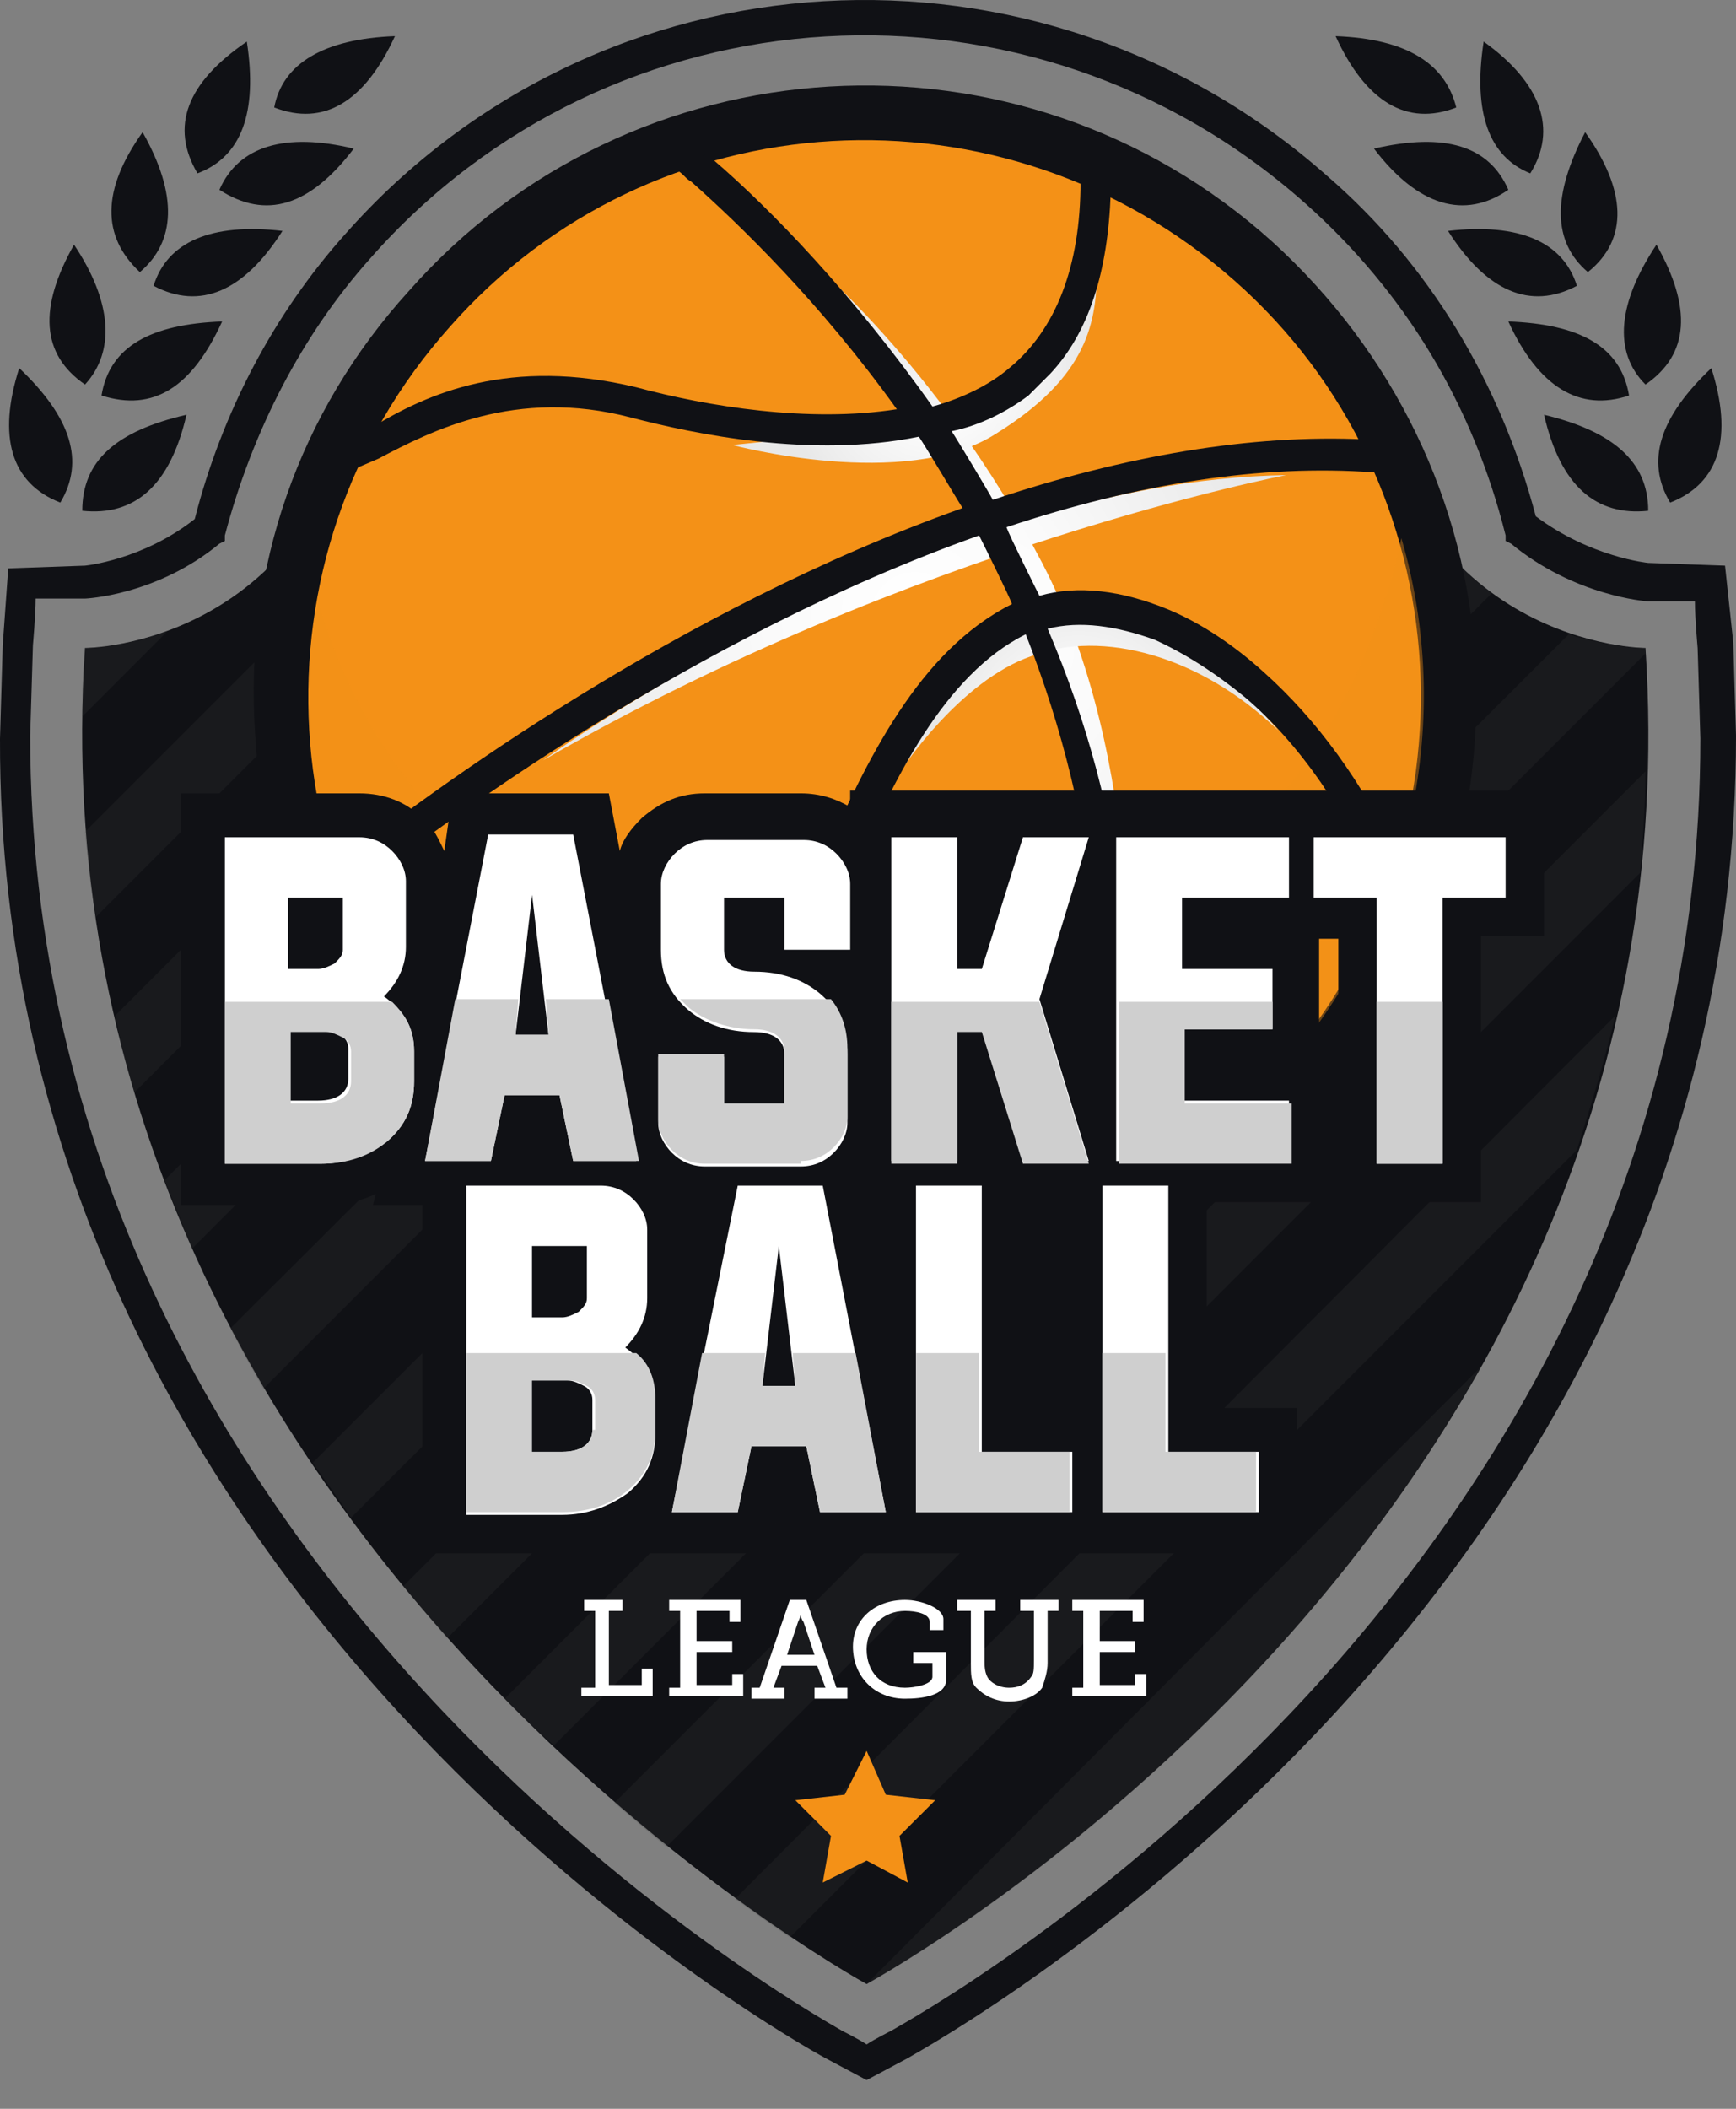 <svg width="28" height="34" viewBox="0 0 28 34" fill="none" xmlns="http://www.w3.org/2000/svg">
<rect x="0" y="0" width="28" height="34" fill="#808080" stroke="none"/>
<path d="M26.54 10.447C26.54 10.447 22.736 10.447 21.984 5.802L13.934 3.945L5.927 5.802C5.175 10.447 1.371 10.447 1.371 10.447C0.442 24.602 13.978 31.989 13.978 31.989C14.199 31.856 27.469 24.602 26.54 10.447Z" fill="#101115"/>
<path opacity="0.2" d="M14.243 3.989L1.858 16.374C1.946 16.817 2.035 17.215 2.168 17.613L15.482 4.298L14.243 3.989ZM17.03 4.652L2.654 19.028C2.787 19.382 2.964 19.78 3.096 20.134L18.269 4.918L17.03 4.652ZM9.908 4.873L1.371 13.411C1.416 13.897 1.46 14.339 1.548 14.782L11.943 4.387L9.908 4.873ZM1.371 10.447C1.327 10.801 1.327 11.155 1.327 11.553L2.698 10.181C1.946 10.447 1.371 10.447 1.371 10.447ZM26.54 10.447C26.54 10.447 26.009 10.447 25.302 10.226L8.139 27.388C8.405 27.654 8.67 27.919 8.935 28.14L26.54 10.535C26.54 10.491 26.54 10.491 26.54 10.447ZM5.927 5.802C5.839 6.377 5.706 6.908 5.485 7.351L7.387 5.448L5.927 5.802ZM12.739 31.237L25.434 18.542C25.656 17.834 25.877 17.126 26.054 16.374L11.855 30.617C12.164 30.839 12.474 31.06 12.739 31.237ZM9.908 29.069C10.218 29.335 10.483 29.556 10.749 29.777L26.452 14.074C26.496 13.543 26.54 12.968 26.54 12.437L9.908 29.069ZM13.978 31.989C14.155 31.9 20.259 28.538 23.886 22.036L13.978 31.989ZM19.861 5.316L3.716 21.417C3.893 21.771 4.07 22.08 4.247 22.39L21.055 5.581L19.861 5.316ZM23.267 8.81L6.502 25.575C6.724 25.84 6.989 26.15 7.21 26.415L24.063 9.562C23.798 9.385 23.532 9.12 23.267 8.81ZM22.117 6.51L5.043 23.584C5.264 23.894 5.485 24.203 5.662 24.469L22.515 7.66C22.382 7.306 22.205 6.908 22.117 6.51Z" fill="#3F3F3F"/>
<path d="M5.574 3.768C4.423 5.05 3.583 6.643 3.141 8.368C2.3 9.031 1.371 9.12 1.371 9.12L0.133 9.164L0.044 10.403L0 11.907C-0.044 25.707 12.739 32.873 13.314 33.183L13.978 33.537L14.641 33.183C15.172 32.873 28 25.796 28 11.862L27.956 10.358L27.823 9.12L26.584 9.076C26.584 9.076 25.656 8.987 24.771 8.324C24.196 6.156 23.046 4.254 21.409 2.839C16.765 -1.275 9.687 -0.877 5.574 3.768ZM1.371 9.651C1.371 9.651 2.521 9.606 3.539 8.766L3.627 8.722V8.633C4.07 6.952 4.866 5.404 5.972 4.166C9.864 -0.258 16.632 -0.656 21.055 3.281C22.648 4.697 23.754 6.51 24.284 8.633V8.722L24.373 8.766C25.39 9.606 26.54 9.695 26.584 9.695C26.584 9.695 27.071 9.695 27.337 9.695C27.337 9.96 27.381 10.447 27.381 10.447L27.425 11.907C27.425 25.531 14.907 32.431 14.376 32.741C14.376 32.741 14.111 32.873 13.978 32.962C13.845 32.873 13.58 32.741 13.58 32.741C13.049 32.431 0.487 25.398 0.487 11.862L0.531 10.403C0.531 10.403 0.575 9.916 0.575 9.651C0.885 9.651 1.371 9.651 1.371 9.651Z" fill="#101115"/>
<path d="M13.978 28.229L14.287 28.936L15.084 29.025L14.508 29.6L14.641 30.352L13.978 29.998L13.27 30.352L13.403 29.6L12.828 29.025L13.624 28.936L13.978 28.229Z" fill="#F49117"/>
<path d="M4.114 11.818C4.246 14.428 5.441 16.861 7.387 18.63C11.457 22.257 17.694 21.859 21.321 17.834C23.09 15.843 23.93 13.322 23.798 10.712C23.665 8.102 22.471 5.67 20.524 3.9C16.455 0.229 10.174 0.627 6.591 4.696C4.822 6.643 3.937 9.164 4.114 11.818Z" fill="#101115"/>
<path d="M19.905 4.519C23.621 7.793 23.93 13.499 20.657 17.215C17.384 20.93 11.678 21.24 7.962 17.966C4.291 14.649 3.937 8.987 7.254 5.271C10.527 1.556 16.189 1.246 19.905 4.519Z" fill="#F49117"/>
<path opacity="0.4" d="M20.436 13.101C17.163 16.817 11.456 17.126 7.741 13.853C6.458 12.703 5.573 11.243 5.131 9.695C4.6 12.659 5.573 15.799 8.006 17.967C11.722 21.284 17.384 20.93 20.701 17.215C22.824 14.782 23.444 11.553 22.603 8.678C22.249 10.27 21.586 11.774 20.436 13.101Z" fill="#F49117"/>
<path d="M20.746 7.66C20.746 7.66 14.73 8.81 8.758 12.26C8.758 12.26 14.951 7.748 20.746 7.66Z" fill="url(#paint0_radial_137_1231)"/>
<path d="M12.916 4.077C12.916 4.077 15.128 5.847 16.809 9.076C18.49 12.305 18.18 16.507 18.18 16.507C18.18 16.507 18.047 12.261 16.322 9.297C14.553 6.333 12.916 4.077 12.916 4.077Z" fill="url(#paint1_radial_137_1231)"/>
<path d="M11.81 7.174C11.81 7.174 14.597 7.926 16.057 6.997C17.561 6.068 17.693 5.183 17.693 4.299C17.693 4.299 16.897 6.024 16.012 6.422C15.172 6.864 11.81 7.174 11.81 7.174Z" fill="url(#paint2_radial_137_1231)"/>
<path d="M14.553 12.393C14.553 12.393 15.482 10.978 16.632 10.58C17.782 10.137 19.374 10.58 20.613 11.774C20.613 11.774 18.666 9.341 16.499 9.96C14.818 10.447 14.553 12.393 14.553 12.393Z" fill="url(#paint3_radial_137_1231)"/>
<path d="M16.588 6.377L16.942 6.023C17.561 5.36 17.871 4.387 17.915 3.104V3.06L17.428 2.838V2.927C17.428 4.298 17.03 5.316 16.278 5.935C15.969 6.2 15.526 6.421 15.04 6.554C13.757 4.741 12.43 3.369 11.501 2.573L11.412 2.485L11.28 2.529L10.838 2.662L10.926 2.75C11.014 2.794 11.059 2.883 11.147 2.927C11.943 3.635 13.226 4.873 14.465 6.598C13.049 6.82 11.412 6.554 10.262 6.244C8.228 5.758 6.901 6.333 5.972 6.908C5.928 6.952 5.706 7.439 5.706 7.439L5.618 7.616L5.795 7.527L6.104 7.395C6.945 6.952 8.316 6.244 10.174 6.731C11.191 6.996 13.093 7.395 14.819 7.041C14.863 7.085 15.438 8.058 15.526 8.191C10.926 9.827 6.945 12.747 5.441 13.941L5.397 13.985L5.574 14.472L5.662 14.428C7.166 13.233 11.191 10.27 15.792 8.633C15.836 8.722 16.278 9.606 16.322 9.739C14.819 10.491 13.978 12.26 13.27 13.853C12.961 14.56 12.651 15.18 12.341 15.71C11.236 17.436 10.439 18.541 9.909 19.116L9.864 19.205L10.085 19.293L10.351 19.426L10.395 19.382C10.882 18.763 11.722 17.657 12.784 15.976C13.138 15.445 13.447 14.782 13.757 14.074C14.42 12.57 15.217 10.889 16.544 10.226C17.738 13.278 18.047 16.374 17.384 19.47L17.34 19.603L17.871 19.382C18.534 16.241 18.18 13.145 16.898 10.137C17.428 10.004 18.003 10.093 18.623 10.314C19.109 10.535 19.596 10.845 20.082 11.243C20.967 11.995 21.719 13.101 22.25 14.339L22.338 14.516L22.559 13.853C21.984 12.614 21.232 11.597 20.392 10.845C19.905 10.402 19.375 10.049 18.844 9.827C18.092 9.518 17.384 9.429 16.765 9.606C16.721 9.518 16.278 8.633 16.234 8.5C18.357 7.793 20.348 7.483 22.161 7.616H22.294L22.073 7.085H22.029C20.171 6.996 18.136 7.35 16.013 8.058C15.969 7.97 15.438 7.085 15.349 6.952C15.792 6.864 16.234 6.643 16.588 6.377Z" fill="#101115"/>
<path d="M13.712 12.791V13.012C13.491 12.88 13.226 12.791 12.916 12.791H11.368C10.97 12.791 10.66 12.924 10.351 13.189C10.174 13.366 10.041 13.543 9.997 13.72L9.82 12.791H7.299L7.166 13.72C7.077 13.543 6.989 13.322 6.812 13.189C6.547 12.924 6.193 12.791 5.795 12.791H2.919V19.426H5.131C5.485 19.426 5.795 19.382 6.06 19.249L6.016 19.426H6.812V25.044H9.024C9.378 25.044 9.731 24.956 10.041 24.823L9.997 25.044H12.43C12.43 25.044 12.518 24.69 12.518 24.557C12.562 24.69 12.607 25.044 12.607 25.044H20.922V22.7C20.922 22.7 19.861 22.7 19.463 22.7V19.382H23.886C23.886 19.382 23.886 16.065 23.886 15.091C24.019 15.091 24.904 15.091 24.904 15.091V12.747H13.712V12.791ZM21.232 15.136C21.365 15.136 21.542 15.136 21.542 15.136H21.586V17.082H21.276V15.136H21.232Z" fill="#101115"/>
<path d="M3.627 13.499H5.795C6.016 13.499 6.193 13.588 6.325 13.72C6.458 13.853 6.547 14.03 6.547 14.207V15.268C6.547 15.578 6.414 15.843 6.193 16.065C6.502 16.286 6.679 16.551 6.679 16.949V17.436C6.679 17.834 6.547 18.144 6.237 18.409C5.927 18.63 5.573 18.763 5.175 18.763H3.627V13.499ZM4.645 14.472V15.622H5.131C5.22 15.622 5.308 15.578 5.397 15.534C5.485 15.445 5.529 15.401 5.529 15.313V14.472H4.645ZM4.645 17.745H5.131C5.441 17.745 5.618 17.613 5.618 17.392V16.905C5.618 16.817 5.573 16.728 5.485 16.684C5.397 16.64 5.308 16.595 5.22 16.595H4.6V17.745H4.645Z" fill="white"/>
<path d="M8.139 17.657L7.918 18.718H6.856L7.874 13.455H9.245L10.262 18.718H9.245L9.024 17.657H8.139ZM8.316 16.684H8.847L8.582 14.428L8.316 16.684Z" fill="white"/>
<path d="M12.651 14.472H11.678V15.313C11.678 15.534 11.855 15.666 12.164 15.666C12.607 15.666 12.961 15.799 13.226 16.02C13.536 16.286 13.668 16.595 13.668 16.993V18.099C13.668 18.276 13.58 18.453 13.447 18.586C13.315 18.718 13.137 18.807 12.916 18.807H11.368C11.147 18.807 10.97 18.718 10.837 18.586C10.705 18.453 10.616 18.276 10.616 18.099V17.038H11.678V17.834H12.651V16.993C12.651 16.772 12.474 16.64 12.164 16.64C11.722 16.64 11.368 16.507 11.103 16.286C10.793 16.02 10.66 15.711 10.66 15.313V14.251C10.66 14.074 10.749 13.897 10.882 13.764C11.014 13.632 11.191 13.543 11.412 13.543H12.961C13.182 13.543 13.359 13.632 13.491 13.764C13.624 13.897 13.713 14.074 13.713 14.251V15.313H12.651V14.472Z" fill="white"/>
<path d="M15.438 16.595V18.719H14.376V13.499H15.438V15.622H15.836L16.499 13.499H17.561L16.765 16.109L17.561 18.719H16.499L15.836 16.595H15.438Z" fill="white"/>
<path d="M19.065 17.745H20.79V18.719H18.003V13.499H20.79V14.472H19.065V15.622H20.524V16.595H19.065V17.745Z" fill="white"/>
<path d="M22.205 14.472H21.188V13.499H24.284V14.472H23.267V18.763H22.205V14.472Z" fill="white"/>
<path d="M7.52 19.116H9.687C9.908 19.116 10.085 19.205 10.218 19.338C10.351 19.47 10.439 19.647 10.439 19.824V20.93C10.439 21.24 10.306 21.505 10.085 21.726C10.395 21.947 10.572 22.213 10.572 22.611V23.098C10.572 23.496 10.439 23.805 10.13 24.071C9.82 24.292 9.466 24.424 9.068 24.424H7.52V19.116ZM8.581 20.09V21.24H9.068C9.156 21.24 9.245 21.195 9.333 21.151C9.422 21.063 9.466 21.018 9.466 20.93V20.09H8.581ZM8.581 23.407H9.068C9.378 23.407 9.555 23.274 9.555 23.053V22.567C9.555 22.478 9.51 22.39 9.422 22.346C9.333 22.301 9.245 22.257 9.156 22.257H8.537V23.407H8.581Z" fill="white"/>
<path d="M12.12 23.319L11.899 24.38H10.837L11.899 19.116H13.27L14.287 24.38H13.226L13.005 23.319H12.12ZM12.297 22.346H12.828L12.562 20.09L12.297 22.346Z" fill="white"/>
<path d="M14.774 24.38V19.116H15.835V23.407H17.295V24.38H14.774Z" fill="white"/>
<path d="M17.782 24.38V19.116H18.844V23.407H20.303V24.38H17.782Z" fill="white"/>
<path d="M7.52 21.815V24.38H9.068C9.51 24.38 9.864 24.248 10.13 24.026C10.439 23.761 10.572 23.451 10.572 23.053V22.567C10.572 22.257 10.483 21.992 10.262 21.815H7.52ZM9.555 23.053C9.555 23.274 9.378 23.407 9.068 23.407H8.581V22.257H9.201C9.289 22.257 9.378 22.301 9.466 22.346C9.555 22.39 9.599 22.478 9.599 22.567V23.053H9.555ZM18.844 21.815H17.782V24.38H20.259V23.407H18.799V21.815H18.844ZM12.784 21.815L12.828 22.346H12.297L12.341 21.815H11.324L10.837 24.38H11.899L12.12 23.319H13.005L13.226 24.38H14.287L13.801 21.815H12.784ZM15.836 21.815H14.774V24.38H17.251V23.407H15.791V21.815H15.836ZM19.065 16.595H20.524V16.153H18.047V18.763H20.834V17.79H19.109V16.595H19.065ZM12.916 18.718C13.137 18.718 13.314 18.63 13.447 18.497C13.58 18.365 13.668 18.188 13.668 18.011V16.905C13.668 16.595 13.58 16.33 13.403 16.109H10.97C11.014 16.153 11.058 16.197 11.103 16.241C11.368 16.462 11.766 16.595 12.164 16.595C12.474 16.595 12.651 16.728 12.651 16.949V17.79H11.678V16.993H10.616V18.055C10.616 18.232 10.705 18.409 10.837 18.541C10.97 18.674 11.147 18.763 11.368 18.763H12.916V18.718ZM22.205 16.153V18.763H23.267V16.153H22.205ZM14.376 16.153V18.763H15.438V16.639H15.836L16.499 18.763H17.561L16.765 16.153H14.376ZM8.139 17.657H9.024L9.245 18.718H10.306L9.82 16.109H8.803L8.847 16.684H8.316L8.36 16.109H7.343L6.856 18.718H7.918L8.139 17.657ZM3.627 16.153V18.763H5.175C5.618 18.763 5.972 18.63 6.237 18.409C6.547 18.143 6.679 17.834 6.679 17.436V16.949C6.679 16.595 6.547 16.374 6.325 16.153H3.627ZM5.662 17.436C5.662 17.657 5.485 17.79 5.175 17.79H4.689V16.639H5.264C5.352 16.639 5.441 16.684 5.529 16.728C5.618 16.772 5.662 16.861 5.662 16.949V17.436Z" fill="#CFCFCF"/>
<path d="M9.422 27.211H9.599V25.973H9.422V25.796H10.041V25.973H9.82V27.167H10.351V26.902H10.527V27.344H9.377V27.211H9.422Z" fill="white"/>
<path d="M10.793 27.211H10.97V25.973H10.793V25.796H11.943V26.15H11.766V25.973H11.235V26.459H11.81V26.636H11.235V27.167H11.81V26.99H11.987V27.344H10.793V27.211Z" fill="white"/>
<path d="M12.12 27.211H12.253L12.739 25.796H13.005L13.491 27.211H13.668V27.388H13.137V27.211H13.314L13.181 26.858H12.606L12.474 27.211H12.651V27.388H12.12V27.211ZM13.137 26.681L12.96 26.15C12.916 26.105 12.916 26.017 12.916 26.017C12.916 26.017 12.916 26.061 12.872 26.15L12.695 26.681H13.137Z" fill="white"/>
<path d="M14.597 25.796C14.862 25.796 15.216 25.929 15.216 26.105V26.282H14.995V26.15C14.995 26.017 14.774 25.973 14.597 25.973C14.243 25.973 13.978 26.238 13.978 26.592C13.978 26.946 14.199 27.211 14.597 27.211C14.73 27.211 15.039 27.167 15.039 27.034V26.813H14.73V26.636H15.261V27.079C15.261 27.344 14.862 27.388 14.597 27.388C14.111 27.388 13.757 27.034 13.757 26.548C13.757 26.105 14.111 25.796 14.597 25.796Z" fill="white"/>
<path d="M15.659 25.973H15.438V25.796H16.057V25.973H15.88V26.769C15.88 26.858 15.88 26.946 15.924 27.034C15.968 27.123 16.101 27.211 16.278 27.211C16.411 27.211 16.543 27.167 16.632 27.034C16.676 26.99 16.676 26.902 16.676 26.769V25.973H16.455V25.796H17.074V25.973H16.897V26.813C16.897 26.946 16.853 27.079 16.809 27.211C16.72 27.344 16.499 27.433 16.278 27.433C16.057 27.433 15.88 27.344 15.747 27.211C15.659 27.123 15.659 26.99 15.659 26.813V25.973Z" fill="white"/>
<path d="M17.295 27.211H17.472V25.973H17.295V25.796H18.445V26.15H18.268V25.973H17.738V26.459H18.312V26.636H17.738V27.167H18.312V26.99H18.489V27.344H17.295V27.211Z" fill="white"/>
<path fill-rule="evenodd" clip-rule="evenodd" d="M24.904 6.687C25.169 7.837 25.744 8.324 26.584 8.235C26.584 7.439 26.009 6.952 24.904 6.687Z" fill="#101115"/>
<path fill-rule="evenodd" clip-rule="evenodd" d="M24.328 5.183C24.815 6.245 25.478 6.643 26.275 6.377C26.142 5.581 25.478 5.227 24.328 5.183Z" fill="#101115"/>
<path fill-rule="evenodd" clip-rule="evenodd" d="M23.355 3.723C23.974 4.697 24.682 5.006 25.434 4.608C25.213 3.9 24.505 3.591 23.355 3.723Z" fill="#101115"/>
<path fill-rule="evenodd" clip-rule="evenodd" d="M22.161 2.396C22.869 3.325 23.621 3.546 24.328 3.06C24.019 2.352 23.311 2.131 22.161 2.396Z" fill="#101115"/>
<path fill-rule="evenodd" clip-rule="evenodd" d="M21.542 0.583C22.028 1.644 22.692 2.042 23.488 1.733C23.311 1.025 22.692 0.627 21.542 0.583Z" fill="#101115"/>
<path fill-rule="evenodd" clip-rule="evenodd" d="M23.93 0.671C24.859 1.335 25.125 2.087 24.682 2.795C24.019 2.529 23.753 1.821 23.93 0.671Z" fill="#101115"/>
<path fill-rule="evenodd" clip-rule="evenodd" d="M25.567 2.131C26.231 3.06 26.275 3.856 25.611 4.387C25.036 3.9 25.036 3.148 25.567 2.131Z" fill="#101115"/>
<path fill-rule="evenodd" clip-rule="evenodd" d="M26.717 3.945C27.292 4.962 27.248 5.714 26.54 6.2C26.009 5.67 26.098 4.873 26.717 3.945Z" fill="#101115"/>
<path fill-rule="evenodd" clip-rule="evenodd" d="M27.602 5.935C27.956 7.041 27.735 7.793 26.938 8.103C26.54 7.439 26.761 6.731 27.602 5.935Z" fill="#101115"/>
<path fill-rule="evenodd" clip-rule="evenodd" d="M3.008 6.687C2.743 7.837 2.168 8.324 1.327 8.235C1.327 7.439 1.858 6.952 3.008 6.687Z" fill="#101115"/>
<path fill-rule="evenodd" clip-rule="evenodd" d="M3.583 5.183C3.096 6.245 2.477 6.643 1.637 6.377C1.769 5.581 2.433 5.227 3.583 5.183Z" fill="#101115"/>
<path fill-rule="evenodd" clip-rule="evenodd" d="M4.556 3.723C3.937 4.697 3.229 5.006 2.477 4.608C2.698 3.9 3.406 3.591 4.556 3.723Z" fill="#101115"/>
<path fill-rule="evenodd" clip-rule="evenodd" d="M5.706 2.396C4.999 3.325 4.291 3.546 3.539 3.06C3.848 2.352 4.6 2.131 5.706 2.396Z" fill="#101115"/>
<path fill-rule="evenodd" clip-rule="evenodd" d="M6.37 0.583C5.883 1.644 5.22 2.042 4.423 1.733C4.556 1.025 5.22 0.627 6.37 0.583Z" fill="#101115"/>
<path fill-rule="evenodd" clip-rule="evenodd" d="M3.981 0.671C3.008 1.335 2.742 2.043 3.185 2.795C3.892 2.529 4.158 1.821 3.981 0.671Z" fill="#101115"/>
<path fill-rule="evenodd" clip-rule="evenodd" d="M2.3 2.131C1.637 3.06 1.637 3.812 2.256 4.387C2.831 3.9 2.875 3.148 2.3 2.131Z" fill="#101115"/>
<path fill-rule="evenodd" clip-rule="evenodd" d="M1.194 3.945C0.619 4.962 0.664 5.714 1.371 6.2C1.858 5.67 1.814 4.873 1.194 3.945Z" fill="#101115"/>
<path fill-rule="evenodd" clip-rule="evenodd" d="M0.31 5.935C-0.044 7.041 0.177 7.793 0.973 8.103C1.371 7.439 1.15 6.731 0.31 5.935Z" fill="#101115"/>
<defs>
<radialGradient id="paint0_radial_137_1231" cx="0" cy="0" r="1" gradientUnits="userSpaceOnUse" gradientTransform="translate(14.765 9.939) rotate(-48.365) scale(5.798)">
<stop stop-color="white"/>
<stop offset="0.414" stop-color="#FAFAFA"/>
<stop offset="0.891" stop-color="#ECECEC"/>
<stop offset="1" stop-color="#E8E8E8"/>
</radialGradient>
<radialGradient id="paint1_radial_137_1231" cx="0" cy="0" r="1" gradientUnits="userSpaceOnUse" gradientTransform="translate(15.562 10.304) rotate(-48.365) scale(6.13)">
<stop stop-color="white"/>
<stop offset="0.414" stop-color="#FAFAFA"/>
<stop offset="0.891" stop-color="#ECECEC"/>
<stop offset="1" stop-color="#E8E8E8"/>
</radialGradient>
<radialGradient id="paint2_radial_137_1231" cx="0" cy="0" r="1" gradientUnits="userSpaceOnUse" gradientTransform="translate(15.077 6.017) rotate(-48.365) scale(2.44)">
<stop stop-color="white"/>
<stop offset="0.414" stop-color="#FAFAFA"/>
<stop offset="0.891" stop-color="#ECECEC"/>
<stop offset="1" stop-color="#E8E8E8"/>
</radialGradient>
<radialGradient id="paint3_radial_137_1231" cx="0" cy="0" r="1" gradientUnits="userSpaceOnUse" gradientTransform="translate(17.395 11.867) rotate(-48.365) scale(2.298)">
<stop stop-color="white"/>
<stop offset="0.414" stop-color="#FAFAFA"/>
<stop offset="0.891" stop-color="#ECECEC"/>
<stop offset="1" stop-color="#E8E8E8"/>
</radialGradient>
</defs>
</svg>
